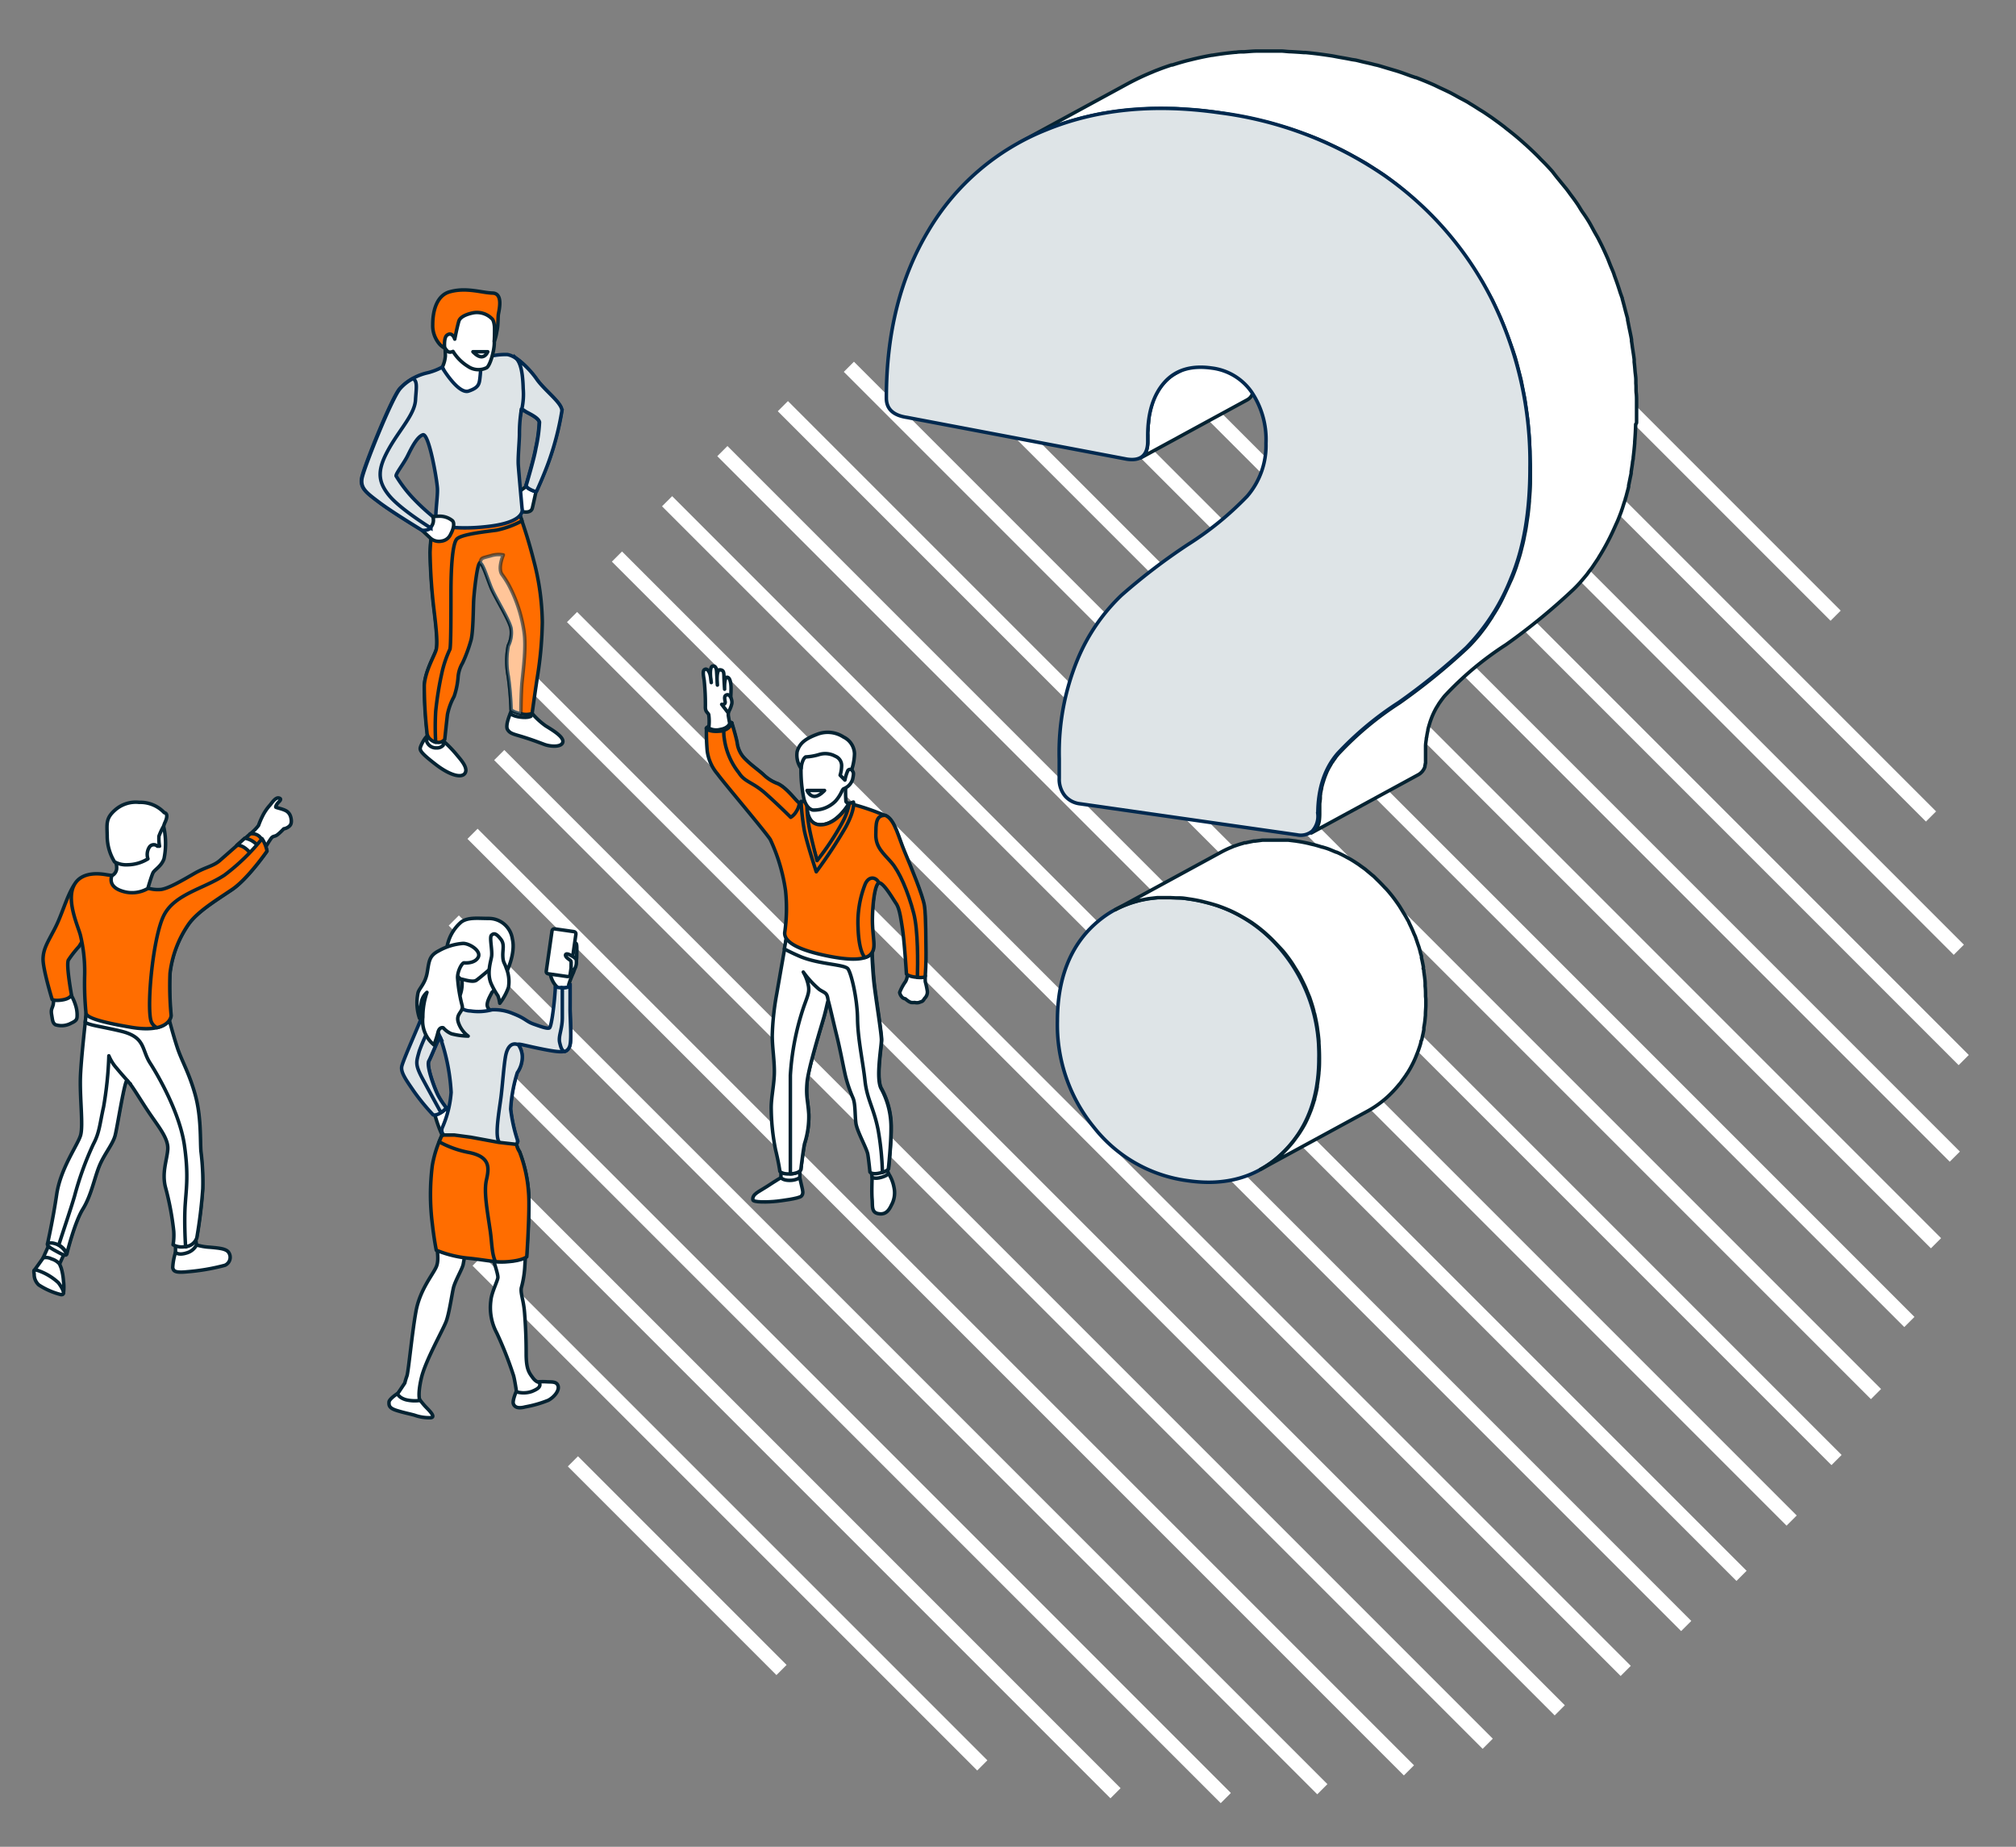 <svg xmlns="http://www.w3.org/2000/svg" viewBox="0 0 338.51 310.04"><rect x="0" y="0" width="338.51" height="310.04" fill="#808080" stroke="none"/><defs><style>.cls-1{isolation:isolate;}.cls-2,.cls-3,.cls-6{fill:#fff;}.cls-3,.cls-4,.cls-6{stroke:#052332;stroke-linecap:round;stroke-linejoin:round;stroke-width:0.59px;}.cls-4{fill:#ff6d00;}.cls-5{fill:#dee4e7;stroke:#00294f;stroke-miterlimit:10;stroke-width:0.59px;}.cls-6{opacity:0.6;mix-blend-mode:multiply;}</style></defs><g class="cls-1"><g id="Layer_1" data-name="Layer 1"><rect class="cls-2" x="280.66" y="34.79" width="2.41" height="119.84" transform="translate(15.59 227.04) rotate(-45)"/><rect class="cls-2" x="262.96" y="19.69" width="2.41" height="185.44" transform="translate(-2.11 219.71) rotate(-45)"/><rect class="cls-2" x="245.26" y="18.92" width="2.41" height="222.36" transform="translate(-19.81 212.38) rotate(-45)"/><rect class="cls-2" x="227.56" y="25.86" width="2.41" height="243.9" transform="translate(-37.51 205.05) rotate(-45)"/><rect class="cls-2" x="271.81" y="24.5" width="2.41" height="158.1" transform="translate(6.74 223.38) rotate(-45)"/><rect class="cls-2" x="254.11" y="18.13" width="2.41" height="206.25" transform="translate(-10.96 216.05) rotate(-45)"/><rect class="cls-2" x="236.41" y="21.59" width="2.41" height="234.73" transform="translate(-28.66 208.71) rotate(-45)"/><rect class="cls-2" x="218.71" y="31.55" width="2.41" height="250.21" transform="translate(-46.36 201.38) rotate(-45)"/><rect class="cls-2" x="209.86" y="38.55" width="2.41" height="253.91" transform="translate(-55.21 197.72) rotate(-45)"/><rect class="cls-2" x="201.01" y="46.79" width="2.41" height="255.14" transform="translate(-64.06 194.05) rotate(-45)"/><rect class="cls-2" x="192.16" y="56.25" width="2.41" height="253.91" transform="translate(-72.91 190.39) rotate(-45)"/><rect class="cls-2" x="183.31" y="66.95" width="2.41" height="250.21" transform="translate(-81.76 186.72) rotate(-45)"/><rect class="cls-2" x="174.46" y="78.96" width="2.41" height="243.9" transform="translate(-90.61 183.05) rotate(-45)"/><rect class="cls-2" x="165.61" y="92.39" width="2.41" height="234.73" transform="translate(-99.46 179.39) rotate(-45)"/><rect class="cls-2" x="156.76" y="107.42" width="2.41" height="222.36" transform="translate(-108.31 175.72) rotate(-45)"/><rect class="cls-2" x="147.91" y="124.33" width="2.41" height="206.25" transform="translate(-117.16 172.06) rotate(-45)"/><rect class="cls-2" x="139.06" y="143.58" width="2.41" height="185.44" transform="translate(-126.01 168.39) rotate(-45)"/><rect class="cls-2" x="130.21" y="166.1" width="2.41" height="158.1" transform="translate(-134.86 164.73) rotate(-45)"/><rect class="cls-2" x="121.36" y="194.09" width="2.41" height="119.84" transform="translate(-143.71 161.06) rotate(-45)"/><rect class="cls-2" x="289.51" y="61.08" width="2.41" height="49.54" transform="translate(24.44 230.71) rotate(-45)"/><rect class="cls-2" x="112.51" y="238.08" width="2.41" height="49.54" transform="translate(-152.56 157.39) rotate(-45)"/><path class="cls-3" d="M8.16,209.13s.47-.28,1.44.28a2,2,0,0,1,1.06,1.33L10,212.2l-2.77-1Z"/><path class="cls-3" d="M7.27,211.16l-1.55,2.16,4.94,3.76a7.46,7.46,0,0,0,0-2,10.14,10.14,0,0,0-.4-2.25L10,212.2a2.87,2.87,0,0,0-1.36-.86A2,2,0,0,0,7.27,211.16Z"/><path class="cls-3" d="M6.3,213.27c-.6-.14-.68-.11-.56.65a2.38,2.38,0,0,0,.78,1.8,12.44,12.44,0,0,0,3.71,1.62c.87.1.26-1.09-.43-2A9.66,9.66,0,0,0,6.3,213.27Z"/><path class="cls-3" d="M8.05,208.79s-.51.2.92,1,2.19,1.24,2.26.65-1-1.63-1-1.63l-1.75-.49Z"/><path class="cls-3" d="M29.47,210.25a10.12,10.12,0,0,0-.47,2.58c.15.48.23.89,2.37.68a35.52,35.52,0,0,0,6.39-1.09,1.46,1.46,0,0,0,.63-2.17c-.43-.61-1.49-.71-3.12-.86A9.58,9.58,0,0,1,33,209l-2.37.67Z"/><path class="cls-3" d="M29.47,209.17v1.08s.45.53,1.81.11A2.7,2.7,0,0,0,33,209l-.21-1.45-1.91.72Z"/><path class="cls-3" d="M14.52,169.87s-.82,6.94-1,10.56.51,8.54,0,10.2-3.36,5.54-4,9.88-1.54,8.28-1.54,8.28.46-.34,1.59.11a3.13,3.13,0,0,1,1.59,1.57s1.28-5.24,2.68-7.49,1.92-5.13,2.75-7.18,2.3-3.71,2.68-5.21,1.57-9.16,2-9.18,2.24,3.17,3.9,5.59,3.14,4.23,3,6-1,3.85-.4,6.27a47.43,47.43,0,0,1,1.4,7.4,9.66,9.66,0,0,1-.11,2.3,3,3,0,0,0,2.45.2,2.2,2.2,0,0,0,1.51-1.42,81.1,81.1,0,0,0,1-8.24,41.22,41.22,0,0,0-.38-6.28c-.14-1.76.07-5.71-.94-9.4s-2.26-5.7-3-7.92-1.47-5.07-1.47-5.07Z"/><path class="cls-3" d="M8.93,167.67a2.44,2.44,0,0,1,0,1c-.14.61-.42.77-.26,1.67s.15,1.38.64,1.69a3.36,3.36,0,0,0,2.64-.26c1-.46,1-.71,1-1.47a5.14,5.14,0,0,0-.24-1.47,8.59,8.59,0,0,0-.78-1.81c-.17-.24.08-.27-.17-.24S8.93,167.67,8.93,167.67Z"/><path class="cls-3" d="M42,140a7.73,7.73,0,0,0,1.41-1.42,13.05,13.05,0,0,1,.68-1.59,8,8,0,0,1,1.23-1.81c.28-.31.92-1.36,1.51-1.21s.08.56-.14.79-.44.67-.38.75,1,.26,1.54.52a1.62,1.62,0,0,1,.88.88c.11.26.4,1.24-.08,1.72a1.78,1.78,0,0,1-1,.51s-.61.65-1.07,1-.65.15-1,.53a15.92,15.92,0,0,0-1.14,1.87Z"/><path class="cls-4" d="M12.43,148.61c-1.21,1.82-2,4.91-3.2,7.23s-1.94,3.38-2,5.08,1.52,6.86,1.52,6.86.37.31,1.75.08S12,167,12,167s-.92-5-.52-5.82a17.84,17.84,0,0,1,1.76-2.25c.49-.73.94-1.59.94-1.59Z"/><path class="cls-3" d="M33.74,193.27c-.14-1.76.07-5.71-.94-9.4s-2.26-5.7-3-7.92-1.47-5.07-1.47-5.07l-13.82-1-.2,1.75c.86.53,2.63.68,5.9,1.46,4.29,1,3.51,3.08,5,5.39s5,8.48,5.76,13.82.23,7.58.09,10.63c-.09,2.14,0,4.92.11,6.4a3,3,0,0,0,.37-.11,2.2,2.2,0,0,0,1.51-1.42,81.1,81.1,0,0,0,1-8.24A41.22,41.22,0,0,0,33.74,193.27Z"/><path class="cls-3" d="M21.32,181.41a.21.21,0,0,1,.11.05c-.46-.52-1.21-1.36-1.86-2.15a7.31,7.31,0,0,1-1.29-2.06,62.08,62.08,0,0,1-.88,8.54c-.67,3-.69,4.35-1.73,6.3a53.06,53.06,0,0,0-3.14,8.66c-.66,2.27-2,6.18-2.66,8.25a3.22,3.22,0,0,1,1.36,1.47s1.28-5.24,2.68-7.49,1.92-5.13,2.75-7.18,2.3-3.71,2.68-5.21S20.91,181.43,21.32,181.41Z"/><polygon class="cls-3" points="21.88 181.95 21.88 181.95 21.88 181.95 21.88 181.95"/><path class="cls-4" d="M28.67,170.46c0,.58-.76,3-6.67,2s-7.47-1.74-7.56-2.37a51.77,51.77,0,0,1-.22-6.47,25.9,25.9,0,0,0-.71-6.58c-.31-1.34-2.45-5.77-1.08-8.42s5.08-1.82,5.58-1.75.79.12.79.12a2.54,2.54,0,0,0,2.77,2.37,10.27,10.27,0,0,0,3.22-.27,5.8,5.8,0,0,0,2,.25c1.29,0,4.07-1.69,5.91-2.74s3.14-1.19,4.22-2.14S42,140,42,140a1.82,1.82,0,0,1,1.53.4,4.6,4.6,0,0,1,1.26,2.52s-3.2,4.65-5.87,6.45-5.87,3.74-7.34,5.88a18.24,18.24,0,0,0-3.08,8.2A52.86,52.86,0,0,0,28.67,170.46Z"/><path class="cls-3" d="M44.2,143.67s0-.83-1.1-1.88a3.47,3.47,0,0,0-2-1.07h0l-1.34,1.19h0s.84-.2,2,1a3.94,3.94,0,0,1,1.24,2.2c.46-.57.85-1.08,1.14-1.47Z"/><path class="cls-3" d="M18.8,147a1.44,1.44,0,0,0,.79-1.41c0-1.08-1-2.15-1-4.06s-.48-2.88.39-4a4.29,4.29,0,0,1,3.37-2,5.5,5.5,0,0,1,3.53.56,4.83,4.83,0,0,1,1.51,2.3,12.81,12.81,0,0,1,.15,5.78c-.43,1.25-1.58,1.83-1.84,2.34s-.88,2.65-.88,2.65a5.28,5.28,0,0,1-4.27.45C17.91,148.8,18.8,147,18.8,147Z"/><path class="cls-3" d="M27.64,138.2l-.18.52a11.25,11.25,0,0,0-.77,1.65,7.29,7.29,0,0,0,.1,1.69l-.36,0a.88.88,0,0,0-1.36.17,2.31,2.31,0,0,0-.23,1.95,6.66,6.66,0,0,1-3.4,1,4,4,0,0,1-2.21-.5A8.28,8.28,0,0,1,18,140.27c-.05-2-.22-2.88,1.22-4.19a5.26,5.26,0,0,1,4.16-1.38,5.5,5.5,0,0,1,4.2,1.73C28.5,136.61,27.64,138.2,27.64,138.2Z"/><path class="cls-4" d="M44,140.8a35,35,0,0,1-6.29,6.1c-3.42,2.28-8.21,3.13-10.11,6.61s-3,15.37-2.24,17.9a1.88,1.88,0,0,0,1,1.12c2-.45,2.39-1.68,2.38-2.07a52.86,52.86,0,0,1-.19-7.05,18.24,18.24,0,0,1,3.08-8.2c1.47-2.14,4.68-4.08,7.34-5.88s5.87-6.45,5.87-6.45A5.7,5.7,0,0,0,44,140.8Z"/><path class="cls-3" d="M89.27,119.68a12.82,12.82,0,0,0,2.34,2.17c1.11.69,3.09,1.84,2.89,2.74s-2.11.75-3.08.39-2-.76-3.57-1.25-2.21-.55-2.63-1.26.48-2.71.48-2.71Z"/><path class="cls-3" d="M74.39,124.35a21.75,21.75,0,0,1,2.27,2.33c.59.73,2,2.19,1.43,3.11s-2.59.34-4.88-1.42-2.7-2.31-2.65-2.77,1-2.2,1.27-2A16.17,16.17,0,0,0,74.39,124.35Z"/><path class="cls-3" d="M89.16,119.48s0,.76,0,.76-.42.32-1.78.15-1.68-.63-1.68-.63l.31-1Z"/><path class="cls-3" d="M74.51,124c0,.07-.08,1.1-.08,1.1a1.39,1.39,0,0,1-1.11.46,1.66,1.66,0,0,1-1.53-.8.84.84,0,0,1-.13-.67l.19-1.4Z"/><path class="cls-4" d="M87.12,86a81.66,81.66,0,0,1,2.49,8.07,42.39,42.39,0,0,1,1.45,10.39,62.36,62.36,0,0,1-.71,8.43c-.43,2.71-1,6.89-1,6.89a3.14,3.14,0,0,1-2,0c-1.39-.32-1.53-.68-1.53-.68a50.67,50.67,0,0,0-.47-5.57,13.5,13.5,0,0,1,0-5.14,4.88,4.88,0,0,0,.47-2.86c-.22-1.39-2.68-5.25-3.36-6.93s-1.39-4.07-1.86-4.1-1,5-1.07,6.35-.07,5.39-.46,6.68a25.11,25.11,0,0,1-1.4,3.78,5.43,5.43,0,0,0-.75,2.33,13.06,13.06,0,0,1-.67,3.28,10.7,10.7,0,0,0-1.11,3c-.14,1.11-.46,4.2-.46,4.2s-.83,1.17-2.29,0a1.6,1.6,0,0,1-.66-1.26,70.73,70.73,0,0,1-.45-7.88c.15-2.43,1.79-5.11,2-6s.12-2.62-.34-6.42a93.39,93.39,0,0,1-.69-9.88A39.66,39.66,0,0,1,72.85,87l8.29-.08Z"/><path class="cls-4" d="M72.35,124.19a1.6,1.6,0,0,1-.66-1.26,70.73,70.73,0,0,1-.45-7.88c.15-2.43,1.79-5.11,2-6s.12-2.62-.34-6.42a93.39,93.39,0,0,1-.69-9.88A39.66,39.66,0,0,1,72.85,87l8.29-.08,6-.92s.21.55.51,1.44A16,16,0,0,1,83.43,89c-2,.27-5.92.69-6.71,1.48s-1,5.28-1,9,0,8.67-.16,9.49a18.65,18.65,0,0,0-1.4,4.17,54.85,54.85,0,0,0-1,6.26c-.13,2.09-.07,4.2,0,5.22A2.19,2.19,0,0,1,72.35,124.19Z"/><path class="cls-3" d="M90,82.53s-.52,2.4-.62,2.78-.43.66-1.08.65-1.21-.24-1.34-.57a7.81,7.81,0,0,1-.17-2.31,4.15,4.15,0,0,1,1-1,3.86,3.86,0,0,0,.64-.53Z"/><path class="cls-3" d="M80.78,62.05l.3,1.46a4.35,4.35,0,0,1-.27,1.13,4.19,4.19,0,0,1-1,.94L78.69,66l-1.4-.32-1.88-1.26-1.12-2.82a5.26,5.26,0,0,0,.49-1.82c0-.71-.07-1.77-.07-1.77l2.05.32,1.88,1.1Z"/><path class="cls-5" d="M87.66,85.36c.19.74-.34,2.28-5.09,2.94s-8.47.16-9.12-.29.09-4.38,0-6S72,72.65,71,73s-1.92,2.24-2.55,3.51-2,3-1.94,3.39a22,22,0,0,0,3,3.9,35.18,35.18,0,0,0,3.14,2.9,1.49,1.49,0,0,1-.19,1.76,1.87,1.87,0,0,1-1.66.51s-4.94-3-7.09-4.62-3.24-2.35-3-4,5-13.49,6.4-15.09a9.15,9.15,0,0,1,4.75-2.69,10.59,10.59,0,0,0,2.36-.92s2.73,4.59,4.47,4,1.79-1.2,1.92-2.39.18-3,.18-3a11.77,11.77,0,0,1,4.39-.74c1.63.26,3.55,2.32,5,4.26s4.2,3.9,4.13,5.19a48.3,48.3,0,0,1-2.11,8.26c-.89,2.53-2.15,5.25-2.15,5.25s-.13.15-1.06-.33-.63-.83-.63-.83,1.34-4.51,1.58-6.06a25.32,25.32,0,0,0,.61-4.39c-.13-.71-1.63-1.39-2.16-1.7s-.68-.51-.84-.45a25.38,25.38,0,0,0-.33,4.16c0,1.21-.28,3.94-.19,5.22S87.66,85.36,87.66,85.36Z"/><path class="cls-3" d="M72.69,86.74a10.25,10.25,0,0,1,1.11-.08,3.41,3.41,0,0,1,2.16.75c.39.37.23,1.33-.29,2.27a1.93,1.93,0,0,1-1.52,1.16,2.17,2.17,0,0,1-2-.61L70.84,89a2,2,0,0,0,1.64-.68A1.82,1.82,0,0,0,72.69,86.74Z"/><path class="cls-3" d="M77.7,49C80,49,82.76,51.92,83,52.56s0,3.61,0,5-.73,3.83-1.28,4.17a3.09,3.09,0,0,1-3.17-.24A7.63,7.63,0,0,1,76.07,59s-.66.32-1-.11a5.35,5.35,0,0,1-1.37-4c.12-2.27-.26-4.18,1-4.92A4.28,4.28,0,0,1,77.7,49Z"/><path class="cls-4" d="M83,57.32s.29-2.88-.31-3.72a3.55,3.55,0,0,0-3.06-1.11s-2.27.33-2.59,1.44-.68,3-.68,3-.41-1.32-1.3-.66c-.58.42-.4,2.16-.4,2.16a2.92,2.92,0,0,1-1-.84,4.74,4.74,0,0,1-1-3.09c0-2.62.83-5,2.92-5.53,2.76-.76,5.38.19,7.12.23s1.16,2.61,1,3.46c-.12.58,0,1.88-.28,3A8,8,0,0,1,83,57.32Z"/><path class="cls-3" d="M81.9,59.05s-.3.8-1,.85-1.49-.85-1.49-.85Z"/><path class="cls-6" d="M80.72,94.1h0c.16-.43.26-.42,1.66-.79a4.46,4.46,0,0,1,2.13-.15s-1,2.29-.18,3.33h0a14.48,14.48,0,0,1,1.15,1.82A24.05,24.05,0,0,1,88,106.1c.37,2.5-.12,6.15-.34,8.4-.14,1.4-.18,3.76-.19,5.32l-.13,0c-1.39-.32-1.53-.68-1.53-.68a50.67,50.67,0,0,0-.47-5.57,13.5,13.5,0,0,1,0-5.14,4.88,4.88,0,0,0,.47-2.86c-.22-1.39-2.68-5.25-3.36-6.93s-1.39-4.07-1.86-4.1A1.27,1.27,0,0,1,80.72,94.1Z"/><path class="cls-5" d="M60.78,80.34c.28-1.7,5-13.49,6.4-15.09a7.47,7.47,0,0,1,2.13-1.68c.88.34.55,1.8.46,3.55-.12,2.43-2.68,5-4.5,8.27s-2,5.23,0,7.71c1.59,2,5.55,4.58,7.08,5.55a2,2,0,0,1-1.51.36s-4.94-3-7.09-4.62S60.51,82,60.78,80.34Z"/><polygon class="cls-3" points="87.52 68.95 87.52 68.95 87.52 68.95 87.52 68.95"/><path class="cls-5" d="M88.43,69.18c-.51-.3-.67-.49-.82-.45a11.52,11.52,0,0,0,.24-3.49c-.08-3.13-.55-4.54-1.29-5.18a15,15,0,0,1,3.66,3.73c1.43,1.94,4.2,3.9,4.13,5.19a48.3,48.3,0,0,1-2.11,8.26c-.89,2.53-2.15,5.25-2.15,5.25s-.13.15-1.06-.33-.63-.83-.63-.83,1.34-4.51,1.58-6.06a25.32,25.32,0,0,0,.61-4.39C90.46,70.17,89,69.49,88.43,69.18Z"/><g class="cls-1"><path class="cls-5" d="M199.54,150.89a24.27,24.27,0,0,1,15.75,8.79,27.18,27.18,0,0,1,6.16,18q0,10.08-6.22,16t-15.77,4.54a24,24,0,0,1-15.75-8.93,27.2,27.2,0,0,1-6.16-17.86c0-7,2.08-12.46,6.23-16.24S193.16,150,199.54,150.89Z"/><path class="cls-3" d="M239.37,167.23c0-.56,0-1.12-.07-1.67,0-.05,0-.09,0-.14l0-.31c0-.39-.06-.77-.1-1.15l-.12-.83c0-.15,0-.3-.07-.45s0-.2,0-.3c-.1-.54-.2-1.07-.33-1.59a1.6,1.6,0,0,0,0-.21c0-.16-.09-.31-.13-.47-.08-.34-.16-.67-.26-1s-.13-.37-.19-.55l-.27-.8c-.07-.18-.12-.37-.19-.54s-.16-.34-.23-.51c-.21-.53-.45-1.05-.7-1.56-.09-.18-.15-.36-.24-.53l-.19-.33c-.28-.53-.59-1-.91-1.54-.15-.24-.29-.48-.44-.71-.49-.72-1-1.43-1.58-2.12-.18-.22-.36-.43-.55-.64s-.26-.25-.38-.39c-.44-.47-.88-.92-1.34-1.36l-.38-.38c-.12-.11-.25-.2-.38-.31s-.41-.35-.62-.52-.32-.28-.49-.41-.47-.34-.71-.51l-.38-.28-.2-.13c-.39-.26-.78-.51-1.19-.75l-.27-.15-.32-.17c-.19-.11-.38-.22-.57-.31-.38-.2-.76-.38-1.15-.55l-.07,0-.15-.06-.95-.4c-.31-.12-.63-.23-1-.33l-.17-.06-.09,0c-.42-.14-.84-.26-1.27-.38l-.61-.14-.39-.1-.36-.08c-.49-.1-1-.2-1.49-.27l-.31-.05-1.24-.15-.28,0-.63,0-.58,0h-1.43c-.18,0-.35,0-.52,0l-.62,0h-.29l-.59.08-.65.08-.21,0-.52.11c-.28.06-.56.11-.83.18l-.21,0-.34.11c-.41.11-.8.24-1.19.38l-.31.1-.21.1a17.65,17.65,0,0,0-1.71.79l-17.93,9.76a15.55,15.55,0,0,1,1.71-.79l.52-.2c.39-.14.78-.27,1.19-.38l.55-.16c.27-.07.55-.12.83-.18l.73-.14.66-.08.87-.1.61,0c.31,0,.62,0,.94,0h.62l1,.05.63,0c.5,0,1,.09,1.51.17.74.1,1.46.24,2.17.4l.39.1c.67.16,1.33.34,2,.55l.17.05c.64.22,1.28.46,1.9.73l.15.06c.61.27,1.2.57,1.79.89l.31.18c.57.32,1.12.66,1.66,1l.39.28c.41.29.81.6,1.2.92.21.17.42.34.62.52s.51.46.76.69c.46.43.9.89,1.34,1.36s.63.67.93,1a24.8,24.8,0,0,1,1.58,2.12c.15.23.29.47.44.71.32.5.63,1,.91,1.53l.43.86c.25.52.49,1,.7,1.57.15.35.29.69.42,1l.27.8c.16.51.32,1,.45,1.55,0,.16.09.32.13.48.16.69.3,1.38.42,2.09l.06.46c.1.65.18,1.31.23,2l0,.31c.06.82.09,1.65.09,2.5s0,1.64-.1,2.42c0,.05,0,.09,0,.13-.07.71-.16,1.4-.27,2.08l0,.21c-.12.67-.27,1.32-.44,1.95,0,.1,0,.2-.07.3-.18.61-.37,1.2-.59,1.78-.05.12-.1.23-.14.35-.24.59-.49,1.17-.78,1.73v0c-.29.55-.61,1.07-.95,1.59-.17.27-.37.53-.56.79s-.41.57-.63.84a21.2,21.2,0,0,1-1.64,1.79,17.22,17.22,0,0,1-3.72,2.72l17.93-9.75a17.26,17.26,0,0,0,3.72-2.73,19.76,19.76,0,0,0,1.64-1.79l.16-.17c.17-.22.31-.45.47-.66s.39-.53.57-.8c0-.07.1-.13.14-.21.28-.44.55-.9.79-1.37h0v0c.21-.39.4-.8.58-1.22.07-.16.13-.33.2-.5s.09-.23.14-.35.09-.22.13-.34q.21-.57.39-1.17a2.68,2.68,0,0,1,.07-.27c0-.1,0-.2.08-.3s.11-.4.16-.61c.09-.4.18-.8.25-1.21,0,0,0-.09,0-.13l0-.21c.05-.3.11-.61.15-.92s.08-.77.12-1.16c0,0,0-.08,0-.12a.13.13,0,0,1,0-.06c0-.47.06-.95.07-1.44,0-.31,0-.61,0-.92S239.38,167.46,239.37,167.23Z"/></g><g class="cls-1"><path class="cls-3" d="M211.31,58.29l0-.1a11.46,11.46,0,0,1,.84-1.95.83.83,0,0,1,.07-.13,9,9,0,0,1,1.19-1.66,7.1,7.1,0,0,1,2-1.56l-17.93,9.75a7.33,7.33,0,0,0-2,1.57,5.2,5.2,0,0,0-.37.43,8.27,8.27,0,0,0-.59.83c-.08.13-.16.26-.23.4a.54.54,0,0,0-.07.13,1.18,1.18,0,0,0-.11.19,7.13,7.13,0,0,0-.33.68l-.27.67c0,.13-.08.27-.13.41l0,.09-.06.19c-.07.23-.13.47-.19.72s-.11.5-.16.76-.07.42-.1.64c0,0,0,.05,0,.07a.43.43,0,0,1,0,.11q0,.43-.09.9c0,.33,0,.67-.05,1s0,.44,0,.67v1a4.61,4.61,0,0,1-.08,1h0a3.31,3.31,0,0,1-.23.77v0a3,3,0,0,1-.35.54,2.07,2.07,0,0,1-.58.48l17.93-9.76a2.07,2.07,0,0,0,.58-.48l0,0a2.43,2.43,0,0,0,.14-.2,1.62,1.62,0,0,0,.1-.18.83.83,0,0,0,.07-.13h0v0a.87.87,0,0,0,.07-.17l.06-.18c0-.06,0-.12.05-.19a1.18,1.18,0,0,0,0-.2h0a1.7,1.7,0,0,0,0-.22,2.11,2.11,0,0,0,0-.25c0-.1,0-.2,0-.3v-1.2a22.62,22.62,0,0,1,.18-2.69.25.25,0,0,0,0-.08A15.25,15.25,0,0,1,211.31,58.29Z"/><path class="cls-3" d="M274.8,70.92c0-.7,0-1.42,0-2.15,0-.49,0-1,0-1.47s0-.88-.06-1.32,0-1.07-.06-1.59c0-.21,0-.41,0-.61,0-.52-.1-1-.14-1.53s-.08-1-.14-1.46c0-.14,0-.29,0-.43-.07-.58-.16-1.15-.25-1.73s-.12-.92-.2-1.38a2,2,0,0,0,0-.26c-.1-.6-.23-1.18-.35-1.76s-.19-1-.3-1.49a1.29,1.29,0,0,1,0-.19c-.1-.43-.23-.85-.34-1.27-.18-.71-.36-1.42-.56-2.11,0-.08,0-.17-.07-.26-.08-.27-.19-.54-.28-.81-.29-.94-.61-1.87-.95-2.78-.06-.18-.11-.36-.18-.54-.18-.46-.38-.9-.56-1.35l-.39-1c-.44-1-.89-2-1.38-2.94l-.21-.42c-.25-.47-.52-.91-.77-1.37s-.53-1-.82-1.48-.63-1-1-1.52-.58-.94-.89-1.4-.7-1-1.05-1.46-.64-.9-1-1.33-.76-.93-1.14-1.39-.69-.86-1-1.27l-.11-.13c-.62-.7-1.26-1.37-1.91-2l-.24-.26c-.74-.75-1.52-1.49-2.31-2.21l-.09-.07c-1-.92-2.08-1.8-3.18-2.65l-.25-.21c-.73-.56-1.47-1.1-2.23-1.64l-1-.68c-.35-.24-.72-.45-1.08-.68s-.9-.58-1.36-.85c-.16-.09-.31-.2-.46-.29-.44-.26-.9-.49-1.35-.73s-.78-.44-1.18-.65l-.33-.18c-.63-.32-1.27-.61-1.91-.91l-.85-.41-.13-.06q-1.45-.64-3-1.23l-.09,0c-.26-.1-.52-.18-.78-.27-.75-.28-1.49-.55-2.26-.8l-.3-.09-1.39-.41c-.55-.16-1.09-.34-1.66-.49l-.45-.1c-.56-.15-1.14-.28-1.72-.41s-1-.25-1.46-.35L227,10c-.71-.15-1.44-.27-2.16-.4-.46-.08-.91-.18-1.38-.25l-.88-.13c-1.13-.16-2.25-.3-3.35-.4l-.33,0c-.72-.06-1.42-.1-2.13-.14-.52,0-1.05-.09-1.56-.11H215c-.7,0-1.38,0-2.06,0-.51,0-1,0-1.55,0l-.24,0c-.75,0-1.49.08-2.23.13-.46,0-.93,0-1.38.08l-.16,0c-1.27.12-2.53.28-3.77.49h0l-.1,0c-1.28.22-2.53.5-3.77.81l-.34.08c-.87.23-1.72.48-2.56.75l-.15,0c-.77.26-1.53.52-2.29.82-.27.1-.55.21-.82.33a43.84,43.84,0,0,0-4.37,2.07l-17.93,9.75a43.84,43.84,0,0,1,4.37-2.07c1-.42,2-.79,3.1-1.14l.16-.05c.95-.31,1.92-.58,2.9-.83,1.24-.31,2.5-.59,3.78-.81l.1,0c1.24-.21,2.49-.37,3.77-.49.51-.05,1-.07,1.55-.11.73-.05,1.47-.1,2.22-.13.59,0,1.2,0,1.8,0s1.35,0,2,0,1.23.07,1.84.11,1.41.08,2.13.14c1.21.11,2.43.25,3.68.43.76.11,1.5.25,2.26.38s1.45.25,2.16.39l2,.44,1.72.41c.72.19,1.41.39,2.11.6.47.14.93.26,1.39.41.86.27,1.71.57,2.55.88l.79.28c1.08.41,2.15.85,3.19,1.32l.85.41c.75.35,1.5.7,2.24,1.09.4.2.79.43,1.19.65.6.33,1.2.66,1.8,1s.91.56,1.36.85c.7.45,1.41.89,2.09,1.36.85.6,1.67,1.22,2.48,1.85C235.93,32.15,237,33,238,34q1.25,1.11,2.4,2.28l.24.26c.69.7,1.37,1.42,2,2.17.36.41.7.84,1.05,1.27s.77.91,1.13,1.38.65.89,1,1.34.71,1,1,1.45.61.94.9,1.41.65,1,1,1.52.55,1,.82,1.47.67,1.19,1,1.8c.49,1,.94,2,1.38,2.94l.39.95c.26.62.5,1.25.74,1.89.34.91.66,1.84,1,2.78.11.35.24.71.35,1.07.2.69.38,1.4.56,2.1.12.49.26,1,.38,1.47s.2,1,.3,1.48c.13.68.28,1.35.39,2,.08.45.13.92.2,1.37.1.72.21,1.44.29,2.16.06.49.09,1,.14,1.47.06.71.12,1.41.16,2.13,0,.53.05,1.06.07,1.59,0,.93.07,1.85.07,2.8s0,1.6,0,2.39c0,1-.08,2-.16,2.93a1.79,1.79,0,0,0,0,.23c-.07.83-.15,1.63-.25,2.42l-.15,1c-.07.48-.14,1-.22,1.43s-.15.73-.22,1.1-.15.78-.24,1.15-.19.75-.28,1.12-.17.67-.27,1-.22.73-.34,1.08-.19.63-.3.93c-.21.6-.44,1.2-.68,1.77-.08.2-.17.38-.26.57-.45,1-.91,2-1.4,3h0c-.49,1-1,1.84-1.54,2.68l-.18.31-.51.76c-.15.22-.3.45-.45.66s-.35.48-.53.71l-.47.61c-.23.29-.47.57-.71.84s-.23.28-.35.4c-.36.4-.72.78-1.1,1.14a106.6,106.6,0,0,1-11.35,9.21,53.9,53.9,0,0,0-10.29,8.59l-.3.36c-.08.1-.14.2-.21.3l-.42.58c0,.07-.1.14-.15.21l-.21.38-.22.37-.09.17a8.09,8.09,0,0,0-.4.84h0c-.11.27-.22.54-.32.82l-.09.28a2,2,0,0,0-.08.26l-.09.27c-.08.27-.15.54-.22.82v0a.5.5,0,0,0,0,.12c-.06.23-.1.45-.15.68s0,.3-.07.44a2.51,2.51,0,0,1,0,.27l0,.19c0,.32-.07.64-.1,1V135c0,.09,0,.18,0,.27s0,.43,0,.65,0,.46,0,.69a9.3,9.3,0,0,1-.05,1h0a3.36,3.36,0,0,1-.17.77v0a2.65,2.65,0,0,1-.29.61h0a2.49,2.49,0,0,1-.41.5,2.9,2.9,0,0,1-.49.35l17.93-9.76a2.09,2.09,0,0,0,.49-.35,3.07,3.07,0,0,0,.25-.26l.15-.22v0h0a.86.86,0,0,0,.1-.16l.09-.19.07-.18,0-.08v0l0-.08.06-.21c0-.08,0-.16.05-.24l0-.24h0l0-.31c0-.12,0-.24,0-.37v-.27c0-.46,0-.9,0-1.34,0-.09,0-.18,0-.27,0-.44.08-.86.13-1.28,0-.09,0-.17.05-.26a10.25,10.25,0,0,1,.21-1.13.5.5,0,0,1,0-.12c.09-.39.2-.77.32-1.14a2.58,2.58,0,0,1,.08-.26c.13-.37.26-.74.42-1.09h0c.15-.35.32-.68.49-1,.07-.13.14-.25.22-.37s.24-.4.36-.59l.42-.59c.17-.22.33-.44.51-.65a53.83,53.83,0,0,1,10.29-8.6A105.38,105.38,0,0,0,264.15,99c.38-.36.74-.74,1.1-1.13.12-.13.23-.27.35-.41s.48-.55.71-.84l.07-.08c.14-.17.27-.36.4-.54s.36-.45.53-.69l.45-.67.51-.76.08-.12.1-.18c.53-.85,1.05-1.74,1.54-2.69h0c.49-.93.95-1.92,1.4-2.95a2.4,2.4,0,0,0,.11-.23l.15-.34q.33-.8.63-1.62s0-.11.05-.16c.11-.3.2-.62.3-.93s.2-.58.29-.88c0-.06,0-.13.05-.19.1-.33.18-.67.27-1s.16-.58.23-.89c0-.07,0-.15,0-.22.09-.38.16-.77.24-1.16s.13-.58.18-.88a1.7,1.7,0,0,0,0-.22c.08-.47.15-1,.22-1.43,0-.28.09-.55.13-.84,0-.05,0-.1,0-.16.1-.78.18-1.59.25-2.42,0-.07,0-.14,0-.21h0c.08-1,.13-1.94.16-2.94C274.79,71.08,274.79,71,274.8,70.92Z"/><path class="cls-5" d="M250.53,50.3a61.37,61.37,0,0,1,6.37,28.23q0,11.07-3.18,18.55a34.9,34.9,0,0,1-7.5,11.64,106.6,106.6,0,0,1-11.35,9.21,53.9,53.9,0,0,0-10.29,8.59c-2.19,2.55-3.29,5.91-3.3,10.11a3.69,3.69,0,0,1-.93,2.89,3,3,0,0,1-2.57.63l-36.43-5.21a3.88,3.88,0,0,1-2.56-1.37,4.4,4.4,0,0,1-.93-2.91v-3.27a41,41,0,0,1,3.07-16.67,31.61,31.61,0,0,1,7.38-10.79,101.33,101.33,0,0,1,11.1-8.48,53.22,53.22,0,0,0,10-8.14,13,13,0,0,0,3.16-8.86,14.31,14.31,0,0,0-2.43-8.66,9.56,9.56,0,0,0-6.66-4c-3.42-.49-6.07.3-7.93,2.38s-2.82,5.05-2.83,8.91v1q0,3.53-3.51,3l-36.89-7c-2.33-.34-3.5-1.42-3.49-3.28q0-16.35,7.05-28.06a40.26,40.26,0,0,1,19.77-16.94q12.72-5.23,29.08-2.88a63.11,63.11,0,0,1,27.66,10.49A56.11,56.11,0,0,1,250.53,50.3Z"/></g><path class="cls-3" d="M66.76,233.94s-1.42.9-1.44,1.45,0,1,1.28,1.4,2.05.53,3,.79a7.27,7.27,0,0,0,2.78.42c.69-.12,0-.89-.62-1.53A12.76,12.76,0,0,1,70.5,235Z"/><path class="cls-3" d="M86.71,233.54s-.7,1.58-.51,2.12.73.87,2,.53a19.35,19.35,0,0,0,3.87-1.11c1-.54,1.87-1.63,1.64-2.41s-1.09-.64-1.85-.69-1.38,0-1.38,0Z"/><path class="cls-3" d="M74.49,190a24.86,24.86,0,0,0-1.6,5.67c-.6,3.48-.37,5.67,0,9.7s1,6,.32,7.41-2.71,3.82-3.36,7.35-1.26,10.09-1.52,10.86a11,11,0,0,0-.36,1.19l-1.21,1.81s.19.65,1.4,1a6.31,6.31,0,0,0,2.34.12s-.43-.82.25-3.76,3.69-8.16,4.19-9.57.91-4.29,1.18-5.5,1.48-3.19,1.65-4,2-11.34,2.13-11.29,1.21,4.91,1.9,7.22,1.89,5.68,1.8,6.3-1.08,2.53-1.18,3.84a9,9,0,0,0,1,5.45,62,62,0,0,1,2.81,7.14c.2.7.5,2.72.5,2.72a4.25,4.25,0,0,0,2.57-.06c1.23-.5,1.25-.78,1.34-1a.73.73,0,0,0-.11-.53s-.51,0-1.09-.8-1.09-1.38-1.09-4-.1-4.73-.27-6.89-.69-3.16-.55-4.15a16.91,16.91,0,0,0,.58-3.39c.12-2.12.58-7.91.39-12a34.23,34.23,0,0,0-2-8.92Z"/><path class="cls-4" d="M74.24,190.55a19,19,0,0,0-1.65,5.11,39,39,0,0,0,0,9.77c.31,2.75.67,4.46.67,4.46a19,19,0,0,0,5.44,1.34c3.25.34,4.11.72,6.58.51s3.12-.82,3.12-.82.55-7.89.35-10.74a23.36,23.36,0,0,0-1.51-6.82,3.39,3.39,0,0,1-.51-1.24l-3-.34-4.66-.86-2.78-.37Z"/><path class="cls-3" d="M93.27,165.54s-.12-.18,1.15-.2,1.3.2,1.3.2l-.27.42-.74.18h-1l-.26-.13-.17-.18Z"/><path class="cls-3" d="M73,187.06a21.45,21.45,0,0,0,1.24,3.49c.17.29,1.23-2.11,1.28-2.85a2.24,2.24,0,0,0-.26-1.24l-.59-.63Z"/><path class="cls-3" d="M93.46,165.62a4.11,4.11,0,0,1-1.07-2.22,6.88,6.88,0,0,1,1.3-2.49.6.6,0,0,1,.52-.42s.17-1.07.42-1.22a.73.73,0,0,1,.54-.08s.26-.68.52-.68a.58.58,0,0,1,.41.17s.39-.38.59-.32.18.83.15,1.86a8.13,8.13,0,0,1-.57,3.08,17.25,17.25,0,0,0-.77,2c0,.16,0,.54,0,.54l-.72.46-.76-.18-.46-.19Z"/><path class="cls-3" d="M76.23,167.6s.65.31,1.09-.72a5.62,5.62,0,0,0,.21-2.58s-3.71-4.94-.21-7.89,6.42-1.47,7.1-.58,1.38,5.56.18,8a9,9,0,0,1-2,2.78c-.14.34-1,1.66-.75,2.37s.72.58.72.58l-.28,1.16H78.56l-2-.61-.75-.86Z"/><path class="cls-5" d="M76.23,167.6A2.92,2.92,0,0,0,79,169.72a8.92,8.92,0,0,0,3.61-.2,8.13,8.13,0,0,1,3.56.65c2.1.82,2.16,1.3,3.43,1.75s2.3.82,2.65.65.75-3.74.85-4.8.17-2.23.17-2.23,0,.26,1.06.28a2.08,2.08,0,0,0,1.39-.28s0,1.79,0,3.69.33,5.63-.12,6.5-.83,1.09-3.87.52S87,175.13,87,175.36a3.59,3.59,0,0,1,.66,2,4.68,4.68,0,0,1-.84,2.69,25.13,25.13,0,0,0-1.11,6.1,26.34,26.34,0,0,0,1.13,5.18c.14.55.07,2.26-6.45,1.23S74,190,74.27,189.3a17.89,17.89,0,0,0,1.48-5.92,33.42,33.42,0,0,0-1.82-9.2c-.24-.13-1.48,3.13-1.92,3.95s1,4.66,1.54,5.76a13,13,0,0,0,1.31,2s.18.23-.75.86-1.39.4-1.39.4a36.67,36.67,0,0,1-3.17-3.86c-1.3-1.9-2.29-3.22-2.09-4.25s3-7.22,3.48-8.61,1-2.72,2.27-2.93A6.41,6.41,0,0,1,76.23,167.6Z"/><path class="cls-3" d="M77.32,164.36c.21-.06,2,.66,2.66.21s3.34-2.77,3.68-3.09a1,1,0,0,1,.68-.3l.69,2.06s1.6-3.15,1-5.62a4,4,0,0,0-4-3.43c-1.81,0-3.39-.23-4.55.57A7.09,7.09,0,0,0,75,159.43a7.22,7.22,0,0,0,1.24,3.86C76.84,163.9,77.32,164.36,77.32,164.36Z"/><path class="cls-3" d="M82.53,157c-.39.33.2,2.63,0,3.66s-.77,2.81-.06,4.48a13.55,13.55,0,0,0,1.15,2.06,6.49,6.49,0,0,1,.3,1.23,9.52,9.52,0,0,0,1.46-2.68A5.92,5.92,0,0,0,85,162.5c-.3-.94-.53-.88-.57-2s.32-2-.35-2.84S83,156.55,82.53,157Z"/><path class="cls-5" d="M84.91,177.21c-.3,1.49-.56,5.29-.8,7.08s-.83,5.19-.56,6.69a2.65,2.65,0,0,0,1.33,1.9c2.07-.22,2.07-1.14,2-1.51a26.34,26.34,0,0,1-1.13-5.18,25.13,25.13,0,0,1,1.11-6.1,4.68,4.68,0,0,0,.84-2.69,3.59,3.59,0,0,0-.66-2C85.94,174.94,85.21,175.71,84.91,177.21Z"/><path class="cls-5" d="M95.72,165.54a2,2,0,0,1-1.3.28c0,1,0,3.41,0,5,0,2-.7,3.11-.44,4.22.18.75.36,1.39.86,1.49a1.33,1.33,0,0,0,.76-.75c.45-.87.11-4.6.12-6.5S95.72,165.54,95.72,165.54Z"/><path class="cls-5" d="M74.11,186.73c.93-.63.75-.86.75-.86a13,13,0,0,1-1.31-2c-.58-1.1-2-4.94-1.54-5.76s1.68-4.08,1.92-3.95c0,0-.47-1-.69-1.61l-.42-1.22a31.14,31.14,0,0,0-2.42,5.13c-.48,1.79-.75,2.15.45,4.45,1,1.86,2.59,4.78,3.18,5.84Z"/><path class="cls-4" d="M88.75,200.18a23.36,23.36,0,0,0-1.51-6.82,3.39,3.39,0,0,1-.51-1.24l-3-.34-4.66-.86-2.78-.37H74.5l-.33.14c-.08.17-.23.5-.42,1a16.75,16.75,0,0,0,5,1.79c3.62.73,3.38,2.6,2.93,4.59s.09,4.86.62,8.46c.31,2.08.26,4,.9,5.28a12.88,12.88,0,0,0,2.13,0c2.47-.2,3.12-.82,3.12-.82S89,203,88.75,200.18Z"/><rect class="cls-3" x="90.4" y="157.9" width="7.62" height="4.05" rx="0.37" transform="translate(-77.43 230.59) rotate(-81.87)"/><path class="cls-3" d="M96.77,161.15c0-.26-1.06-.93-1.49-1s-.45.34,0,.71.62.4.62.64v1.64S96.93,162.84,96.77,161.15Z"/><path class="cls-3" d="M77.91,161.64c-.37.05-1.09,1.38-1.08,2.49a25.48,25.48,0,0,0,.76,4.65c.31,1.07-1.1,1.35-.64,2.84a4.73,4.73,0,0,0,1.66,2.32,11.87,11.87,0,0,1-2.81-.39,3.79,3.79,0,0,1-1.37-1s-.64-.25-.9.8-.66,2.07-.66,2.07A5.21,5.21,0,0,1,71,170.77a12.74,12.74,0,0,1,.69-4.17A3,3,0,0,0,70.8,168a20.27,20.27,0,0,0-.36,2.95,8.16,8.16,0,0,1-.24-4.31c.23-.78,1.22-1.52,1.54-3.41s.32-2.78,1.94-3.61a9.79,9.79,0,0,1,4.07-1.24c1.11,0,3.16,1.3,2.52,2.38S77.91,161.64,77.91,161.64Z"/><path class="cls-3" d="M131.13,197.71s-.8.45-2.37,1.49c-1.28.85-2.45,1.23-2.35,2.21,0,.47,2.53.42,4.06.25.59-.07,3.68-.44,4.08-.85s.24-.92.1-1.53c-.26-1.1-.35-1.57-.35-1.57Z"/><path class="cls-3" d="M146.44,197.65s-.1,2.52,0,3.65-.15,2.21,1,2.44,1.75-.38,2.23-1.41a4.25,4.25,0,0,0,.44-3,6.3,6.3,0,0,0-.93-2.33Z"/><path class="cls-3" d="M131.13,196.62v1.09s.35.46,1.45.45a3.2,3.2,0,0,0,1.72-.45v-1.46Z"/><path class="cls-3" d="M146.31,196.75c0,.05.13.9.13.9s.42.33,1.56,0,1.15-.68,1.15-.68l-.21-.88Z"/><path class="cls-3" d="M132.07,157.44s-1.2,6.81-1.63,9.31a44.68,44.68,0,0,0-.77,7.11c0,2.07.43,4.53.34,6.59s-.56,4.06-.51,5.78a36.36,36.36,0,0,0,.74,6.86c.52,2.11.71,3.55.71,3.55s.36.55,1.87.42,1.65-.71,1.65-.71.39-3.29.62-4.35a14.72,14.72,0,0,0,.71-5c-.16-2.36-.49-2.88-.29-5.27s2.39-9.41,2.84-11,.62-2.72.71-2.69.85,3.46,1.43,5.79,1.13,5.3,1.45,6.69a22.81,22.81,0,0,0,1.26,3.75c.46,1,.33,2.91.52,4.3s1.83,4.22,2,5.24.35,2.94.35,2.94.28.5,1.65.18,1.49-.76,1.49-.76.45-4.19.44-6.71a13.59,13.59,0,0,0-1.61-6.66c-1-1.59,0-7.05,0-8.24s-1-7.28-1.25-9.59-.37-5.6-.37-5.6Z"/><path class="cls-3" d="M148.17,196.83c.94-.3,1-.63,1-.63s.45-4.19.44-6.71a13.59,13.59,0,0,0-1.61-6.66c-1-1.59,0-7.05,0-8.24s-1-7.28-1.25-9.59-.37-5.6-.37-5.6l-14.34-2-.34,1.91c.66.35,1.5.77,2.57,1.23,3.21,1.38,7.54,1.34,8.11,2.11s1.57,5,1.61,8.37.91,7.24,1.25,10.39,1.47,4.56,2.2,8.23A47.8,47.8,0,0,1,148.17,196.83Z"/><path class="cls-3" d="M137.58,166.12a16.58,16.58,0,0,1-2.7-2.93,7.21,7.21,0,0,1,.82,2.09c.26,1.19,0,1.68-.71,3.65a44.13,44.13,0,0,0-2.28,11.59c0,3.88,0,4.46,0,9.25,0,2.9,0,5.24,0,7.3h.11c1.52-.13,1.65-.71,1.65-.71s.39-3.29.62-4.35a14.72,14.72,0,0,0,.71-5c-.16-2.36-.49-2.88-.29-5.27s2.39-9.41,2.84-11,.62-2.72.71-2.69C138.9,166.6,138.61,166.79,137.58,166.12Z"/><path class="cls-3" d="M118.62,122.34s-.44-.28,1.83-.84,2.43-.14,2.43-.14l-.35,1.25-1.49.64-1.13-.09-.72-.21Z"/><path class="cls-3" d="M119,122.23a8.08,8.08,0,0,0,0-2.27c-.22-.41-.52-.44-.56-1.17a39.23,39.23,0,0,0-.2-4.58c-.22-1.26-.23-1.71.16-1.85s.7.44.83.91a9.7,9.7,0,0,1,.2,1.32s-.48-2.78.31-2.78c.54,0,.57.71.59,1l.13,2.2s-.27-2.59.43-2.56.65.56.67,1.25.11,2,.11,2-.09-2,.41-2,.69,1,.67,2a24.48,24.48,0,0,1-.2,2.91,3.83,3.83,0,0,0-.26,1.49c.09.6.24,1.36.24,1.36s-.24.79-1.59,1A2.65,2.65,0,0,1,119,122.23Z"/><path class="cls-3" d="M122.25,119.64a4.83,4.83,0,0,0,.63-1.5c.11-.66-.3-1.61-.8-1.5s-.43.56-.32,1.14-.58.47-.58.47Z"/><path class="cls-3" d="M152.35,163.59a2.49,2.49,0,0,1-.29,1.18,8,8,0,0,0-1,1.85,1.62,1.62,0,0,0,.46.84,1,1,0,0,0,.49.22s.31.26.44.34a1.62,1.62,0,0,0,.56.28,3.77,3.77,0,0,0,.59,0,1.48,1.48,0,0,0,.71,0c.26-.11.54-.15.69-.33s.18-.27.28-.39a1.45,1.45,0,0,0,.43-1.19,13.77,13.77,0,0,0-.34-1.58,8.91,8.91,0,0,1,0-1Z"/><path class="cls-3" d="M136.35,134.42a6.17,6.17,0,0,0-1.12.73c0,.11-.43,2.2.92,3.13a3.19,3.19,0,0,0,3.63.17,15,15,0,0,0,2.82-3,.78.78,0,0,0,0-.6s-.45,0-.56-.32A23.16,23.16,0,0,1,142,132l-2.22.3-1.94,1.55Z"/><path class="cls-4" d="M118.62,122.34s.47.57,2.21.41a2.14,2.14,0,0,0,2-1.39s.73,2.39.89,3.33a4.58,4.58,0,0,0,1.36,2.74c1,1,2.1,1.75,3,2.56a6.84,6.84,0,0,0,2.49,1.58c1.61.78,3.13,3,3.59,3.27a2.4,2.4,0,0,0,1.29,0s-.32,3.75,2.42,3.62,4.69-3.59,4.69-3.59a40.69,40.69,0,0,1,6.27,2.13c1.39.84,2,3.58,3,6s3.06,7.37,3.32,9.09.21,6.3.26,7.76-.13,4-.13,4,.06.34-1.38.21-1.7-.56-1.7-.56-.33-5.36-.67-7.6-.56-3.5-1.08-4.25-2.24-3.75-2.95-3.41-1,3.71-1.08,5.91.37,4,.22,5-.74,2.73-7.61,1.35-7.31-3.12-7.27-3.92a28.33,28.33,0,0,0,.14-7.07,30.45,30.45,0,0,0-2.55-8.56c-.81-1.3-7.73-9.44-8.86-11a7.48,7.48,0,0,1-1.74-3.88A35.91,35.91,0,0,1,118.62,122.34Z"/><path class="cls-4" d="M145.28,148.42a17.46,17.46,0,0,0-1.2,7.32c.07,2.27.44,4.23,1.15,5a1.87,1.87,0,0,0,1.48-1.62c.15-1-.26-2.76-.22-5s.37-5.56,1.08-5.91C147.11,147.23,145.91,147,145.28,148.42Z"/><path class="cls-4" d="M137.93,138.46c-2.74.13-2.42-3.62-2.42-3.62l-.36.07c0,.24,0,.72,0,.72a29.92,29.92,0,0,0,.54,3.59c.31,1.13,1.49,5.26,1.49,5.26a22.91,22.91,0,0,0,3-3.74,34.55,34.55,0,0,0,2.64-5.21c0-.13,0-.38,0-.6l-.22-.06S140.68,138.33,137.93,138.46Z"/><path class="cls-4" d="M135.48,135.23a25.74,25.74,0,0,0,.42,3.84c.38,2,1.29,5.41,1.29,5.41a44.41,44.41,0,0,0,4.35-6.59,11.68,11.68,0,0,0,1.08-3l.68-.24s.35,1.15-1.31,4.23a78.59,78.59,0,0,1-4.93,7.47s-1.54-4.69-2-6.9a40.53,40.53,0,0,1-.55-4.91l.83,0Z"/><path class="cls-3" d="M139.44,123.46a4.57,4.57,0,0,0-3.82,1.71,7.09,7.09,0,0,0-1.11,3.43,22.48,22.48,0,0,0,.5,5.61c.21.69.66,1.6,1.48,1.78a5.07,5.07,0,0,0,3.79-1.49c1-1.12,1.08-1.93,1.4-2.09a2.49,2.49,0,0,0,1.49-1.6c.21-1,.15-1.08,0-1.34s-.23-.44-.23-.44A8.7,8.7,0,0,0,143,126a3.85,3.85,0,0,0-1.89-2.21A3.75,3.75,0,0,0,139.44,123.46Z"/><path class="cls-3" d="M134.51,129a3.88,3.88,0,0,1-.66-2.82c.38-1.34,1.32-2.15,3.32-2.89a4.87,4.87,0,0,1,4.48.45,3.23,3.23,0,0,1,1.83,2.81,9.33,9.33,0,0,1-.47,2.67.52.52,0,0,0-.63.11,7.33,7.33,0,0,0-.51,1.63l-.8-.82a5.76,5.76,0,0,0,.25-1.62,1.69,1.69,0,0,0-1.07-1.57,3.51,3.51,0,0,0-2.8-.25,9.37,9.37,0,0,1-2.16.37S134.69,127.32,134.51,129Z"/><path class="cls-3" d="M135.52,132.7s.36.94,1.18,1,1.75-1,1.75-1Z"/><path class="cls-4" d="M155.36,163.86s.17-2.5.13-4,0-6-.26-7.76-2.29-6.63-3.32-9.09-1.63-5.2-3-6l-.24-.13c-1.68-.06-1.58,1.55-1.61,3.28,0,2.11,1.25,3.06,2.6,4.61s2.79,4.83,3.76,8.54c.76,2.89.69,8.47.62,10.78C155.42,164.2,155.36,163.86,155.36,163.86Z"/><path class="cls-4" d="M130.63,131.57a6.84,6.84,0,0,1-2.49-1.58c-.91-.81-2-1.55-3-2.56a4.58,4.58,0,0,1-1.36-2.74c-.16-.94-.89-3.33-.89-3.33a2,2,0,0,1-1.34,1.24,5.83,5.83,0,0,0,.07,1.41,11.73,11.73,0,0,0,2.45,5.73c1,1.59,2.27,1.51,4.47,3.47s4.23,4,4.23,4a2.63,2.63,0,0,0,.87-.87,3.35,3.35,0,0,0,.59-1.52C133.76,134.61,132.24,132.35,130.63,131.57Z"/></g></g></svg>